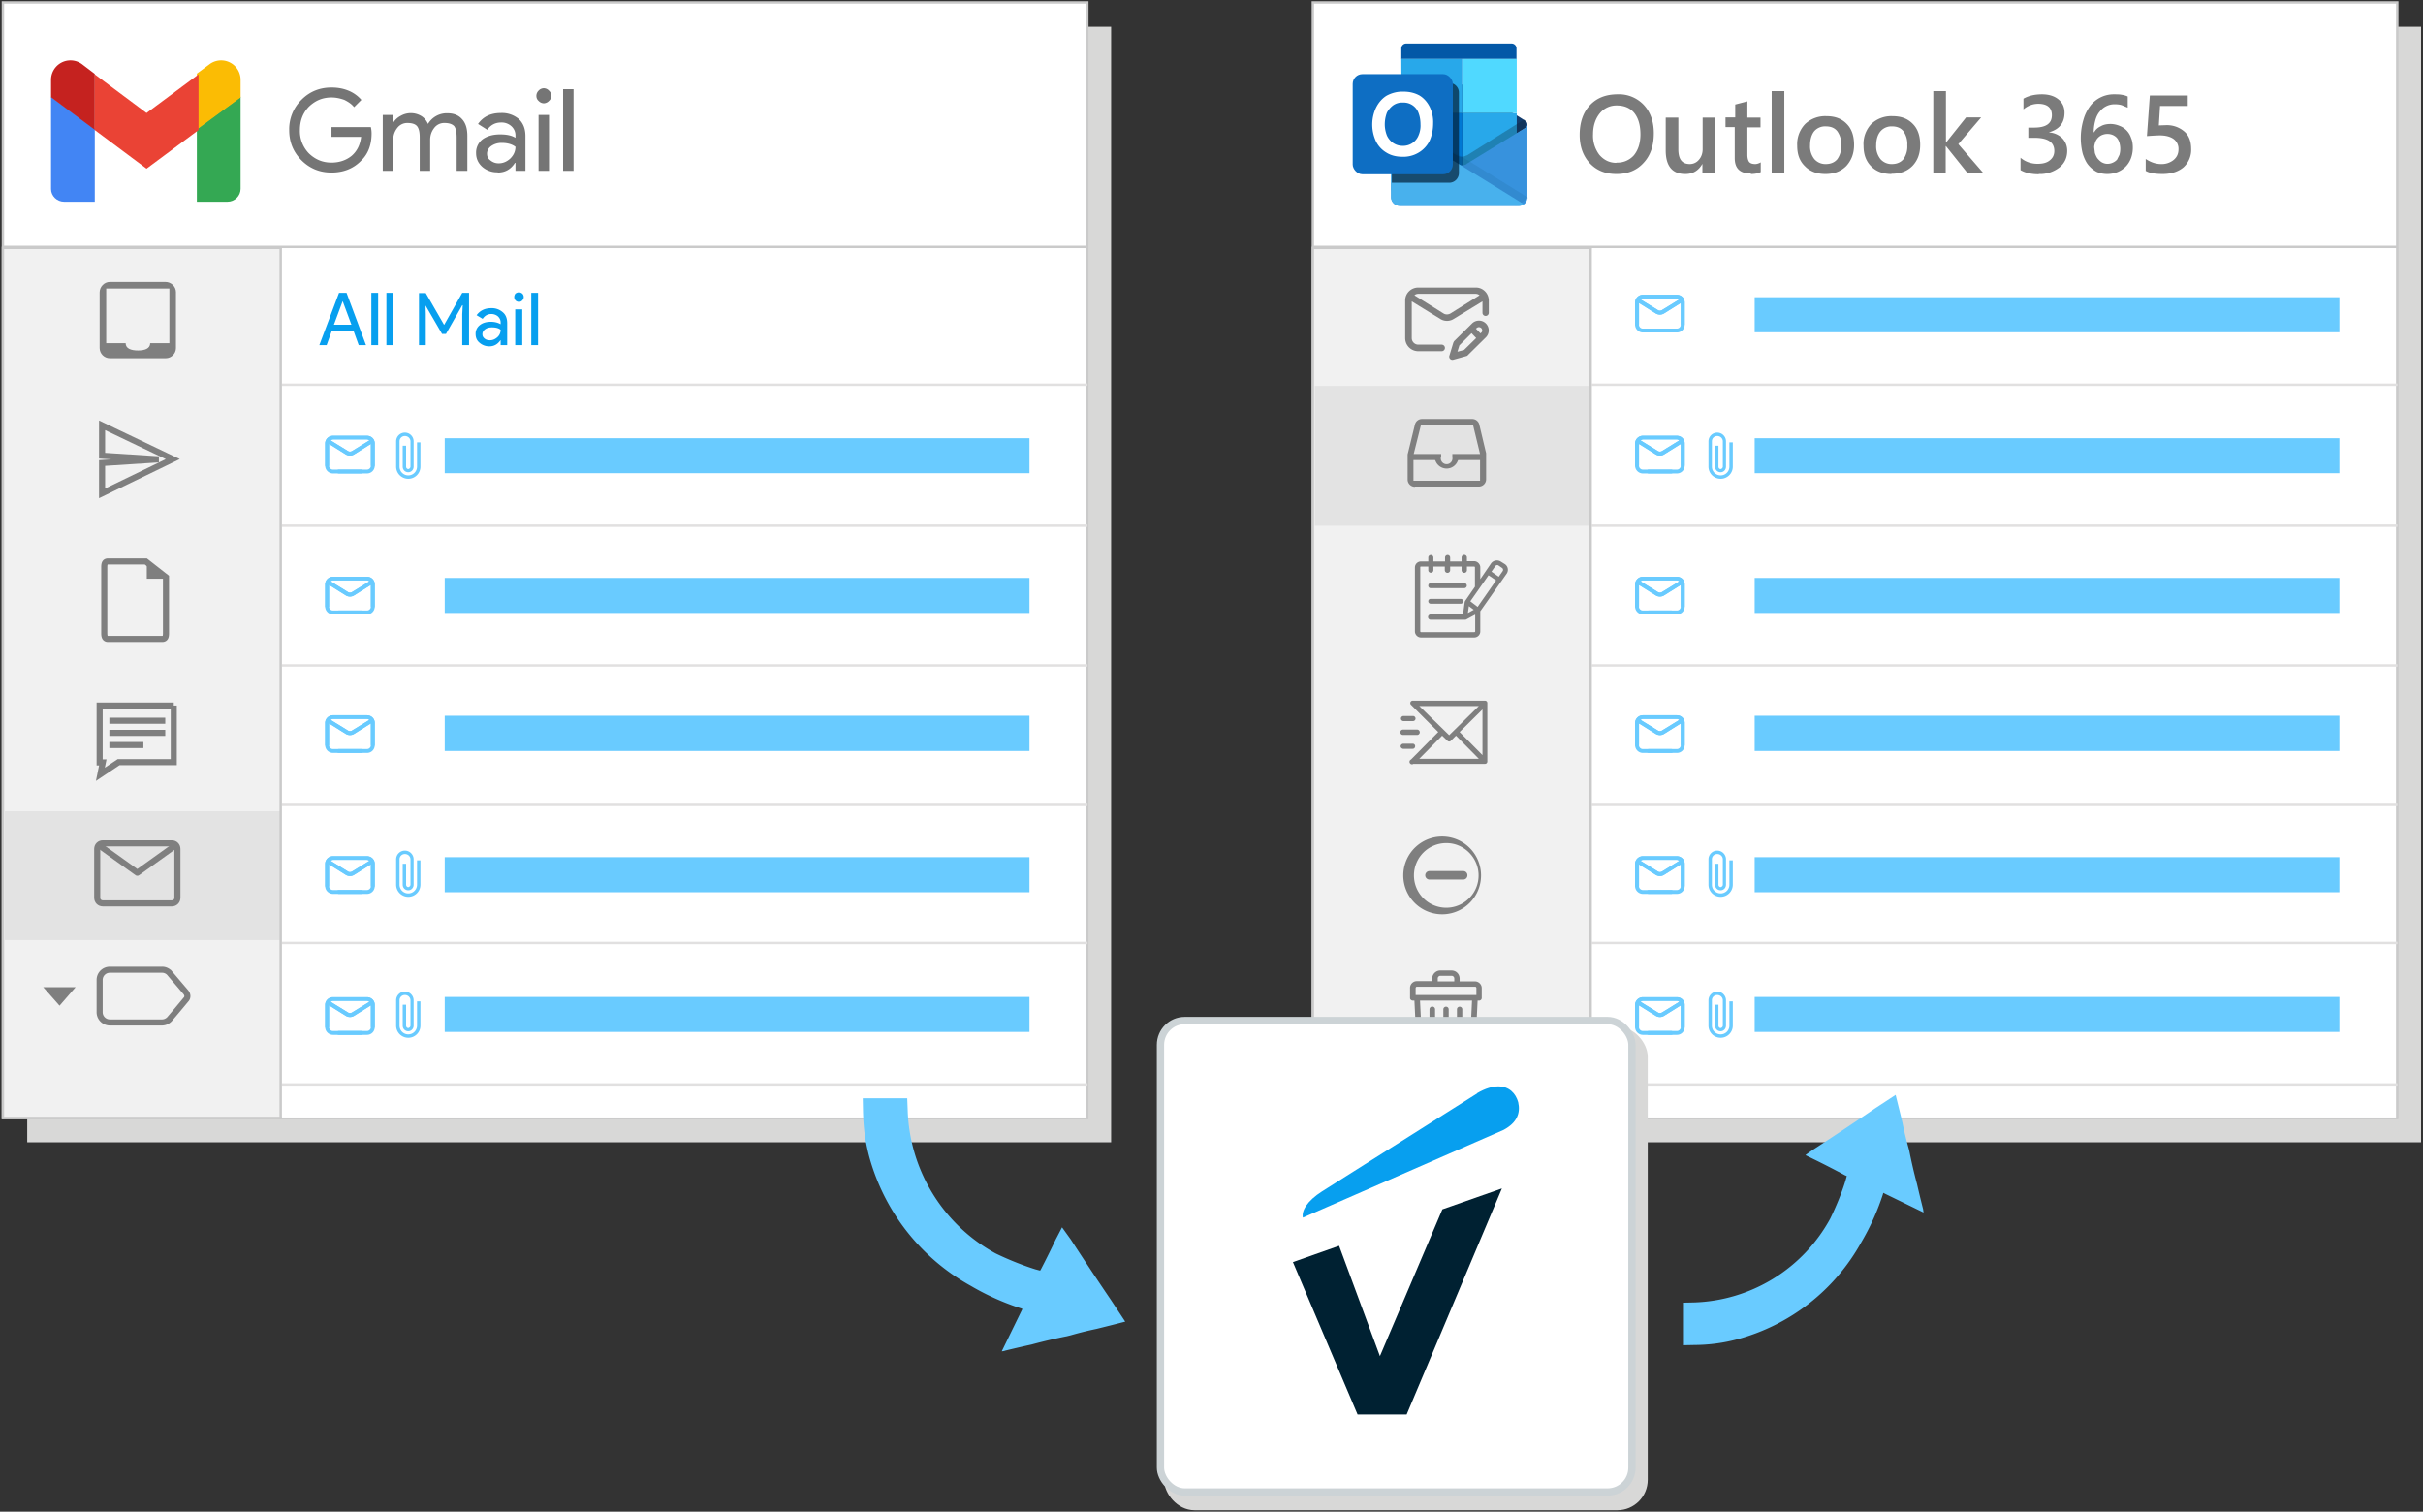 <svg xmlns='http://www.w3.org/2000/svg' id="migrate-gmail-to-outlook" viewBox="0 0 997 622">
			<rect x="0" y="0" width="997" height="622" fill="#333333" stroke="none"/>
			<g fill="none" fill-rule="evenodd">
				<path fill="#D8D8D7" fill-rule="nonzero" d="M550.2 11h446v459h-446z"/>
				<path fill="#FFF" fill-rule="nonzero" stroke="#CACACA" d="M540.2 1h446.2v459H540.2z"/>
				<path fill="#F1F1F1" fill-rule="nonzero" stroke="#CACACA" d="M540.2 102h446v358h-446z"/>
				<path fill="#FFF" fill-rule="nonzero" d="M654.9 101.8h331v358h-331z"/>
				<path fill="#E3E3E3" fill-rule="nonzero" d="M541 158.8h113.7v57.5H541z"/>
				<path stroke="#E1E0E0" d="M655 216.3h331.5M655 273.8h331.5M655 331.2h331.5M655 388h331.5M655 446.2h331.5M655 158.3h331.5"/>
				<path stroke="#CACACA" d="M540.2 101.6h446.3M654.5 101.5v359"/>
				<g fill="#69CBFF" fill-rule="nonzero">
					<path d="M722 180.3h240.6v14.4H722zM722 122.3h240.6v14.4H722zM722 237.8h240.6v14.4H722zM722 294.5h240.6V309H722zM722 352.7h240.6v14.4H722zM722 410.2h240.6v14.4H722zM711.6 412v10a3.6 3.6 0 01-7.2 0v-10.4c0-1.3 1-2.2 2.2-2.2 1.3 0 2.3 1 2.3 2.2V422c0 .5-.5 1-1 1a1 1 0 01-.8-1v-8.6h-1.4v8.6c0 1.3 1 2.3 2.3 2.3 1.2 0 2.2-1 2.2-2.3v-10.4a3.6 3.6 0 10-7.2 0V422a5 5 0 005 5 5 5 0 005-5v-10h-1.4zm0-58v10a3.6 3.6 0 01-7.2 0v-10.4c0-1.3 1-2.2 2.2-2.2 1.3 0 2.3 1 2.3 2.2V364c0 .5-.5 1-1 1a1 1 0 01-.8-1v-8.6h-1.4v8.6c0 1.3 1 2.3 2.3 2.3 1.2 0 2.2-1 2.2-2.3v-10.4a3.6 3.6 0 10-7.2 0V364a5 5 0 005 5 5 5 0 005-5v-10h-1.4zm0-172v10a3.6 3.6 0 01-7.2 0v-10.4c0-1.3 1-2.2 2.2-2.2 1.3 0 2.3 1 2.3 2.2V192c0 .5-.5 1-1 1a1 1 0 01-.8-1v-8.6h-1.4v8.6c0 1.3 1 2.3 2.3 2.3 1.2 0 2.2-1 2.2-2.3v-10.4a3.6 3.6 0 10-7.2 0V192a5 5 0 005 5 5 5 0 005-5v-10h-1.4zM676 121.3a3.2 3.2 0 00-3.2 3.1v9.2c0 1.8 1.5 3.2 3.2 3.2h11.7a.8.8 0 100-1.6H676a1.6 1.6 0 01-1.6-1.6v-9l7 4.4c1 .6 2.3.6 3.3 0l6.9-4.3v8.7a.8.8 0 001.6 0v-9c0-1.7-1.4-3.1-3.2-3.1h-14zm7.9 6.3c-.6.3-1.2.3-1.7 0l-7.1-4.4c.2-.2.6-.4 1-.4H690c.4 0 .7.2 1 .4l-7.1 4.4z"/>
					<path d="M690 121.3c1.8 0 3.2 1.4 3.2 3.1v9.2c0 1.8-1.4 3.2-3.2 3.2h-11.6a.8.8 0 110-1.6H690a1.6 1.6 0 001.6-1.6v-9l-7 4.4c-1 .6-2.2.6-3.3 0l-6.9-4.3v8.7a.8.8 0 01-1.6 0v-9c0-1.7 1.5-3.1 3.2-3.1h14zm-7.8 6.3c.5.3 1.1.3 1.6 0l7.2-4.4c-.3-.2-.7-.4-1-.4h-14c-.3 0-.7.2-1 .4l7.2 4.4zM676 179.3a3.2 3.2 0 00-3.2 3.1v9.2c0 1.8 1.5 3.2 3.2 3.2h11.7a.8.8 0 100-1.6H676a1.6 1.6 0 01-1.6-1.6v-9l7 4.4c1 .6 2.3.6 3.3 0l6.9-4.3v8.7a.8.8 0 001.6 0v-9c0-1.7-1.4-3.1-3.2-3.1h-14zm7.9 6.3c-.6.3-1.2.3-1.7 0l-7.1-4.4c.2-.2.6-.4 1-.4H690c.4 0 .7.2 1 .4l-7.1 4.4z"/>
					<path d="M690 179.3c1.8 0 3.2 1.4 3.2 3.1v9.2c0 1.8-1.4 3.2-3.2 3.2h-11.6a.8.8 0 110-1.6H690a1.6 1.6 0 001.6-1.6v-9l-7 4.4c-1 .6-2.2.6-3.3 0l-6.9-4.3v8.7a.8.8 0 01-1.6 0v-9c0-1.7 1.5-3.1 3.2-3.1h14zm-7.8 6.3c.5.3 1.1.3 1.6 0l7.2-4.4c-.3-.2-.7-.4-1-.4h-14c-.3 0-.7.2-1 .4l7.2 4.4zM676 237.3a3.2 3.2 0 00-3.2 3.1v9.2c0 1.8 1.5 3.2 3.2 3.2h11.7a.8.8 0 100-1.6H676a1.6 1.6 0 01-1.6-1.6v-9l7 4.4c1 .6 2.3.6 3.3 0l6.9-4.3v8.7a.8.8 0 001.6 0v-9c0-1.7-1.4-3.1-3.2-3.1h-14zm7.9 6.3c-.6.3-1.2.3-1.7 0l-7.1-4.4c.2-.2.6-.4 1-.4H690c.4 0 .7.2 1 .4l-7.1 4.4z"/>
					<path d="M690 237.3c1.8 0 3.2 1.4 3.2 3.1v9.2c0 1.8-1.4 3.2-3.2 3.2h-11.6a.8.8 0 110-1.6H690a1.6 1.6 0 001.6-1.6v-9l-7 4.4c-1 .6-2.2.6-3.3 0l-6.9-4.3v8.7a.8.8 0 01-1.6 0v-9c0-1.7 1.5-3.1 3.2-3.1h14zm-7.8 6.3c.5.3 1.1.3 1.6 0l7.2-4.4c-.3-.2-.7-.4-1-.4h-14c-.3 0-.7.2-1 .4l7.2 4.4z"/>
					<g>
						<path d="M676 294.3a3.2 3.2 0 00-3.2 3.1v9.2c0 1.8 1.5 3.2 3.2 3.2h11.7a.8.8 0 100-1.6H676a1.6 1.6 0 01-1.6-1.6v-9l7 4.4c1 .6 2.3.6 3.3 0l6.9-4.3v8.7a.8.8 0 001.6 0v-9c0-1.7-1.4-3.1-3.2-3.1h-14zm7.9 6.3c-.6.3-1.2.3-1.7 0l-7.1-4.4c.2-.2.6-.4 1-.4H690c.4 0 .7.2 1 .4l-7.1 4.4z"/>
						<path d="M690 294.3c1.8 0 3.2 1.4 3.2 3.1v9.2c0 1.8-1.4 3.2-3.2 3.2h-11.6a.8.8 0 110-1.6H690a1.6 1.6 0 001.6-1.6v-9l-7 4.4c-1 .6-2.2.6-3.3 0l-6.9-4.3v8.7a.8.8 0 01-1.6 0v-9c0-1.7 1.5-3.1 3.2-3.1h14zm-7.8 6.3c.5.3 1.1.3 1.6 0l7.2-4.4c-.3-.2-.7-.4-1-.4h-14c-.3 0-.7.2-1 .4l7.2 4.4z"/>
					</g>
					<g>
						<path d="M676 352.3a3.2 3.2 0 00-3.2 3.1v9.2c0 1.8 1.5 3.2 3.2 3.2h11.7a.8.8 0 100-1.6H676a1.6 1.6 0 01-1.6-1.6v-9l7 4.4c1 .6 2.3.6 3.3 0l6.9-4.3v8.7a.8.8 0 001.6 0v-9c0-1.7-1.4-3.1-3.2-3.1h-14zm7.9 6.3c-.6.3-1.2.3-1.7 0l-7.1-4.4c.2-.2.6-.4 1-.4H690c.4 0 .7.2 1 .4l-7.1 4.4z"/>
						<path d="M690 352.3c1.8 0 3.2 1.4 3.2 3.1v9.2c0 1.8-1.4 3.2-3.2 3.2h-11.6a.8.8 0 110-1.6H690a1.6 1.6 0 001.6-1.6v-9l-7 4.4c-1 .6-2.2.6-3.3 0l-6.9-4.3v8.7a.8.8 0 01-1.6 0v-9c0-1.7 1.5-3.1 3.2-3.1h14zm-7.8 6.3c.5.3 1.1.3 1.6 0l7.2-4.4c-.3-.2-.7-.4-1-.4h-14c-.3 0-.7.2-1 .4l7.2 4.4z"/>
					</g>
					<g>
						<path d="M676 410.3a3.2 3.2 0 00-3.2 3.1v9.2c0 1.8 1.5 3.2 3.2 3.2h11.7a.8.8 0 100-1.6H676a1.6 1.6 0 01-1.6-1.6v-9l7 4.4c1 .6 2.3.6 3.3 0l6.9-4.3v8.7a.8.8 0 001.6 0v-9c0-1.7-1.4-3.1-3.2-3.1h-14zm7.9 6.3c-.6.3-1.2.3-1.7 0l-7.1-4.4c.2-.2.6-.4 1-.4H690c.4 0 .7.2 1 .4l-7.1 4.4z"/>
						<path d="M690 410.3c1.8 0 3.2 1.4 3.2 3.1v9.2c0 1.8-1.4 3.2-3.2 3.2h-11.6a.8.8 0 110-1.6H690a1.6 1.6 0 001.6-1.6v-9l-7 4.4c-1 .6-2.2.6-3.3 0l-6.9-4.3v8.7a.8.8 0 01-1.6 0v-9c0-1.7 1.5-3.1 3.2-3.1h14zm-7.8 6.3c.5.3 1.1.3 1.6 0l7.2-4.4c-.3-.2-.7-.4-1-.4h-14c-.3 0-.7.2-1 .4l7.2 4.4z"/>
					</g>
				</g>
				<path fill="#7F7F7F" fill-rule="nonzero" d="M607.2 118.3h-23.6c-3 0-5.4 2.4-5.4 5.3v15.5c0 3 2.4 5.4 5.4 5.4h9.6a1.3 1.3 0 100-2.7h-9.6a2.7 2.7 0 01-2.7-2.7V124l11.7 7.2c1.7 1.1 3.9 1.1 5.6 0L610 124v4.7a1.3 1.3 0 102.6 0v-5c0-3-2.4-5.4-5.3-5.4zM596.8 129c-.9.5-2 .5-2.8 0l-12-7.5c.4-.4 1-.6 1.6-.6h23.6c.6 0 1.1.2 1.6.6l-12 7.5zm8.9 4.1l-7.4 7.3-.3.6-1.6 5.3a1.3 1.3 0 001.6 1.7l5.4-1.5c.3-.1.5-.2.6-.4l7.4-7.3a4 4 0 00-5.7-5.7zm-3.3 10.9l-2.7.7.8-2.6 5-5 1.9 2-5 4.9zm7-7.1l-.2.3-1.9-2 .3-.2a1.3 1.3 0 011.9 1.9zm9.8 95.2l-1.6-1a3 3 0 00-4 .6l-4.5 6.6v-4.9c0-1.3-1.2-2.5-2.5-2.5h-3v-1.5a1 1 0 10-2.2 0v1.6h-4.7v-1.6a1 1 0 10-2.1 0v1.6h-4.8v-1.6a1 1 0 10-2.1 0v1.6h-3a2.5 2.5 0 00-2.5 2.5v26.3c0 1.3 1.1 2.5 2.5 2.5h21.8a2.5 2.5 0 002.6-2.6v-8.2l10.8-15.4a2.8 2.8 0 00-.7-4zm-12.7 28h-21.8a.4.4 0 01-.3-.4v-26.3c0-.2.1-.3.3-.3h3v1.5a1 1 0 102.1 0v-1.5h4.7v1.5a1 1 0 102.2 0v-1.5h4.7v1.5a1 1 0 102.2 0v-1.5h3a.4.4 0 01.3.3v8l-4 5.8-.2.4-.7 5.2h-13.3a1 1 0 000 2.2H603l.3-.1 3.7-2v6.9c0 .2-.2.3-.4.3zm-2.1-10.7l2 1.5-2.4 1.3.4-2.8zm3.6.3l-3-2.3 7.5-10.7 3.1 2.1-7.6 10.9zm10.3-14.7l-1.6 2.3-3-2.1 1.6-2.3a1 1 0 011.2-.3l1.6 1.1c.4.3.5.9.2 1.3zm-30.6 12.4c0-.6.4-1 1-1h12.4a1 1 0 110 2h-12.4a1 1 0 01-1-1zm0-6.4c0-.6.4-1.1 1-1.1h13.8a1 1 0 010 2.1h-13.8a1 1 0 01-1-1zm-6.3 73.4a1 1 0 01-.8-1.9l11.2-11.3-11.1-11.1a1 1 0 01.7-1.8H611c.6 0 1 .4 1 1v24c0 .6-.4 1-1 1h-29.6zm2.6-2.2h24.5l-9.4-9.5-2 2a1 1 0 01-1.6 0l-2.1-2-9.4 9.5zm16.6-11l9.4 9.5v-18.8l-9.4 9.3zm-4.3 1.3l12.2-12H584l12.3 12zm-15-5.8a1 1 0 00.2-2.1h-4a1 1 0 000 2.1h3.8zm1.7 5.7a1 1 0 00.2-2.2h-5.8a1 1 0 00-.2 2.2h5.8zm-1.7 5.7c.6 0 1-.5 1-1.1 0-.6-.5-1-1-1h-3.8c-.6 0-1.1.4-1.2 1 0 .6.5 1 1 1.1h3.9zm13.9 68a16 16 0 110-31.8 16 16 0 010 31.8zm0-29.2a13.3 13.3 0 1013.2 13.3c0-7.3-6-13.3-13.2-13.3zm8.6 13.3a1.7 1.7 0 00-1.7-1.8h-13.9a1.7 1.7 0 000 3.5h13.9c1 0 1.7-.8 1.7-1.7zm3 43.6h-6.2v-1.1c0-2-1.5-3.4-3.4-3.4h-4.5a3.4 3.4 0 00-3.4 3.4v1h-6.2a2.8 2.8 0 00-2.9 3v4c0 .5.5 1 1.2 1h.6l1 20.6c0 1.8 1.6 3.3 3.4 3.3h17.2c1.8 0 3.3-1.5 3.4-3.3l1-20.6h.6a1.1 1.1 0 001.1-1v-4.1c0-1.6-1.3-2.8-2.8-2.8zm-15.2-1.1a1.1 1.1 0 011-1.2h4.7c.6 0 1.1.5 1.1 1.1v1.2h-6.8v-1.1zm13.1 29.5c0 .6-.5 1-1.1 1h-17.3c-.6 0-1-.4-1-1l-1-20.5h21.4l-1 20.5zm2.8-22.8h-25v-2.8c0-.3.2-.6.5-.6H607c.3 0 .5.3.5.6v2.8zM593.9 430v-14.7a1.1 1.1 0 012.2 0v14.7a1.1 1.1 0 01-2.2 0zm5.6 0v-14.7a1.1 1.1 0 112.2 0v14.7a1.1 1.1 0 01-2.2 0zm-11.3 0v-14.7a1.1 1.1 0 012.3 0v14.7a1.1 1.1 0 01-2.3 0zm-6-229.7a3 3 0 01-3-3v-10.3l3-12.3a3 3 0 013-2.3h20.5a3 3 0 013 2.3l2.8 11.8v10.7a3 3 0 01-3 3h-26.3zm-.5-2.5H609v-8.5h-9l-.2.4a4.9 4.9 0 01-9.1 0l-.2-.4h-8.9v8.5zm11.2-9.7a2.4 2.4 0 104.7 0v-1.3H609l-2.9-12h-21.4l-3 12H593v1.3z"/>
				<g fill-rule="nonzero">
					<path fill="#123B6D" d="M628.5 51.2c0-.6-.3-1.1-.7-1.4L604.4 35h-.3c-1-.5-2.1-.5-3.1 0l-.4.2L575.3 50c-.5.3-.8.8-.8 1.4 0 .6.3 1.1.8 1.4l25.4 14.8.3.2c1 .5 2.1.5 3.1 0l.4-.2 23.3-15c.5-.2.8-.7.7-1.3z"/>
					<path fill="#28A8EA" d="M601.7 46.5h22.4v23.3h-22.4z"/>
					<path fill="#0078D4" d="M576.6 46.5h25.1v23.3h-25z"/>
					<path fill="#50D9FF" d="M601.7 24.1h22.4v22.4h-22.4z"/>
					<path fill="#28A8EA" d="M576.6 24.1h25.1v22.4h-25z"/>
					<path fill="#0358A7" d="M578.6 17.9H622a2 2 0 012 2v4.3h-47.4v-4.3c0-1.1.9-2 2-2z"/>
					<g>
						<path fill="#0A2733" d="M603.5 63.9l-.4.2a3.7 3.7 0 01-3.6-.2L573.2 49c-.5-.3-.8-.8-.8-1.4v30c0 1 .4 1.9 1.1 2.5.7.7 1.6 1 2.5 1h49c.9 0 1.8-.3 2.5-1s1-1.6 1-2.6l-1-26.5c.1.6.1-2-.4-1.8L603.5 64z" opacity=".3"/>
						<path fill="#3792DD" d="M603.5 67.5l-.4.2a3.7 3.7 0 01-3.6-.2l-26.3-15c-.5-.2-.8-.7-.8-1.3v30c0 1 .4 1.8 1.1 2.5.7.7 1.6 1 2.5 1h49c.9 0 1.8-.3 2.5-1s1-1.7 1-2.6V51c0 .6-.2 1.2-.7 1.5l-24.3 14.9z"/>
					</g>
					<g>
						<path fill="#08445C" d="M578.4 82.3l45.6 2.3c.8 0 4.2-2.8 4.9-3.2l-27.5-17-.4-.2L575 49l-.8-.5v29.9c0 1 .4 1.9 1 2.5.7.7 2.2 1.4 3.2 1.4z" opacity=".1"/>
						<path fill="#48B1ED" d="M576 84.7h49c.7 0 1.5-.2 2-.7l-27.4-16.9-.3-.2-26-15.2-.9-.5V81c0 1 .4 2 1 2.6.7.7 1.6 1.1 2.6 1.1z"/>
					</g>
					<g transform="translate(556.6 30.5)">
						<path fill="#042038" d="M16 3.6h23.7a4 4 0 014 4v33.1a4 4 0 01-4 4H16.1V3.6z" opacity=".7"/>
						<rect width="41.2" height="41.2" fill="#0E6EC3" rx="4"/>
						<path fill="#FFF" d="M9.6 13.8c1-2 2.4-3.7 4.3-4.9 2.2-1.2 4.6-1.8 7.1-1.7 2.3 0 4.5.5 6.5 1.6 1.8 1.1 3.2 2.7 4.2 4.7 1 2.1 1.5 4.4 1.4 6.8 0 2.5-.5 5-1.5 7.2-1 2-2.6 3.7-4.5 4.8-2 1.2-4.4 1.8-6.7 1.7-2.3 0-4.6-.5-6.5-1.7a11 11 0 01-4.3-4.6 16.3 16.3 0 010-13.9zm4.5 11.5a7.5 7.5 0 002.5 3c1.2.8 2.5 1.2 3.9 1.2a6.8 6.8 0 006.6-4.3c.6-1.4.9-3 .8-4.5 0-1.5-.2-3-.7-4.4a6.5 6.5 0 00-6.5-4.6c-1.4-.1-2.8.3-4 1.1-1.1.8-2 1.9-2.6 3-.6 1.6-.9 3.2-.9 4.9 0 1.5.3 3.1.9 4.6z"/>
					</g>
					<path fill="#7B7B7B" d="M665.1 71.6c4.7 0 8.4-1.5 11.2-4.6 2.8-3 4.2-7 4.2-12.2 0-4.8-1.4-8.7-4.1-11.6a14 14 0 00-10.8-4.4c-4.8 0-8.6 1.5-11.4 4.5-2.8 3-4.2 7.1-4.2 12.2 0 4.8 1.4 8.6 4.1 11.6 2.8 3 6.4 4.5 11 4.5zm0-4.6c-2.8 0-5.1-1.1-7-3.3a13 13 0 01-2.6-8.5c0-3.5 1-6.4 2.8-8.6a8.8 8.8 0 017-3.2c3 0 5.4 1 7.1 3 1.7 2.1 2.6 5 2.6 8.9 0 3.7-1 6.5-2.7 8.6a9 9 0 01-7.2 3zm28.4 4.6c3.1 0 5.4-1.4 7-4.2V71h5.1V48.4h-5v13c0 1.8-.6 3.3-1.6 4.4a4.8 4.8 0 01-3.7 1.7c-3.2 0-4.7-2-4.7-6.1v-13h-5.2v13.5c0 6.4 2.7 9.7 8 9.7zm27 0c1.6 0 3-.3 4-.8v-4c-.7.4-1.5.7-2.3.7-1.2 0-2-.3-2.5-.9-.4-.6-.7-1.5-.7-2.9V52.4h5.4v-4H719v-6.7L714 43v5.3H710v4h3.8v12.8c0 4.2 2.2 6.3 6.6 6.3zm13.7-.6V37.5H729V71h5.2zm16.9.6c3.6 0 6.4-1.1 8.6-3.3 2-2.2 3.2-5 3.2-8.7 0-3.7-1-6.6-3-8.6-2-2.1-4.7-3.2-8.3-3.2a12 12 0 00-8.8 3.2 12 12 0 00-3.3 9c0 3.5 1 6.3 3.2 8.4 2 2.1 4.9 3.2 8.4 3.2zm.2-4.1a6 6 0 01-4.7-2 8.3 8.3 0 01-1.8-5.7c0-2.4.6-4.4 1.7-5.8a5.9 5.9 0 014.8-2c2 0 3.6.6 4.7 2a9 9 0 011.6 5.7 9 9 0 01-1.6 5.8c-1.1 1.3-2.7 2-4.7 2zm27 4c3.6 0 6.4-1 8.6-3.2 2.1-2.2 3.2-5 3.2-8.7 0-3.7-1-6.6-3-8.6-2-2.1-4.7-3.2-8.3-3.2A12 12 0 00770 51a12 12 0 00-3.2 9c0 3.5 1 6.3 3.1 8.4 2 2.1 4.9 3.2 8.4 3.2zm.2-4a6 6 0 01-4.7-2 8.3 8.3 0 01-1.8-5.7c0-2.4.6-4.4 1.8-5.8a5.9 5.9 0 014.7-2c2 0 3.6.6 4.7 2a9 9 0 011.6 5.7 9 9 0 01-1.6 5.8c-1.1 1.3-2.7 2-4.7 2zm22.1 3.5V60.1h.1l8.8 11h6.5l-10.2-11.8 9.4-11H809l-8.3 10.4V37.5h-5.2V71h5.1zm38.3.6a13 13 0 008.5-2.7c2.1-1.7 3.2-4 3.2-6.9 0-2-.7-3.7-2-5.1a8.4 8.4 0 00-5.4-2.4v-.1c4.2-1.2 6.3-3.9 6.3-8 0-2.3-.8-4.1-2.5-5.5-1.7-1.4-4-2.1-6.8-2.1-3 0-5.5.6-7.6 1.8V45a9.4 9.4 0 016-2.3c3.8 0 5.7 1.6 5.7 4.7 0 3.4-2.4 5.1-7.3 5.1h-2.4v4.2h2.5c5.5 0 8.2 1.8 8.2 5.4 0 1.6-.6 2.9-1.9 3.9-1.2 1-2.9 1.4-5 1.4-2.6 0-5-.8-7-2.5V70c1.9 1.1 4.4 1.7 7.5 1.7zm28.2 0c1.5 0 3-.3 4.2-.8a9.7 9.7 0 005.5-5.6c.5-1.3.8-2.8.8-4.4 0-1.5-.2-2.9-.7-4a7.9 7.9 0 00-4.7-5 10 10 0 00-3.7-.8c-1.6 0-3 .3-4 .9-1.3.6-2.2 1.4-2.8 2.5h-.2c0-1.9.3-3.5.7-5 .4-1.4 1-2.6 1.8-3.5a7.6 7.6 0 016.1-3c1.1 0 2.1.1 3 .4l2.4 1v-4.6a9 9 0 00-2.4-.7c-1-.2-2-.2-3.2-.2a12.2 12.2 0 00-9.7 4.6 17.2 17.2 0 00-2.9 5.8 26.5 26.5 0 00-.3 14.1c.6 1.8 1.3 3.4 2.3 4.6 1 1.2 2.1 2.1 3.4 2.8 1.4.6 2.8.9 4.4.9zm0-4.2c-.9 0-1.7-.3-2.4-.7-.6-.4-1.2-1-1.7-1.6-.4-.6-.7-1.3-1-2.1l-.3-2.4c0-.6.2-1.3.4-2a5.2 5.2 0 012.7-3c.7-.3 1.5-.5 2.3-.5 1 0 1.7.2 2.4.5.6.3 1.2.7 1.6 1.2.4.5.8 1.2 1 2a9.1 9.1 0 010 4.9l-1 2c-.5.5-1 .9-1.7 1.2-.6.3-1.4.5-2.2.5zm22.7 4.2c3.7 0 6.6-1 8.7-2.8a9.7 9.7 0 003.1-7.6c0-3-.9-5.4-2.7-7a11 11 0 00-7.8-2.7l-2.8.1.5-8h11.4v-4.3h-15.6L883.4 56a97 97 0 015.2-.3c2.5 0 4.4.5 5.8 1.5a5 5 0 012 4.2c0 1.9-.7 3.3-2 4.4a7.8 7.8 0 01-5.2 1.7c-2.1 0-4.2-.7-6.3-2.1v4.9c1.5.9 3.8 1.3 7 1.3z"/>
				</g>
				<path fill="#D8D8D7" fill-rule="nonzero" d="M11.2 11h446v459h-446z"/>
				<path fill="#FFF" fill-rule="nonzero" stroke="#CACACA" d="M1.2 1h446.2v459H1.2z"/>
				<path fill="#F1F1F1" fill-rule="nonzero" stroke="#CACACA" d="M1.2 102h446v358H1.2z"/>
				<path fill="#FFF" fill-rule="nonzero" d="M115.9 101.8h331v358h-331z"/>
				<path fill="#E3E3E3" fill-rule="nonzero" d="M2 333.8h113.7v53H2z"/>
				<g>
					<path stroke="#E1E0E0" d="M116 216.3h331.5M116 273.8h331.5M116 331.2h331.5M116 388h331.5M116 446.2h331.5M116 158.3h331.5"/>
					<path stroke="#CACACA" d="M1.2 101.6h446.3M115.5 101.5v359"/>
				</g>
				<g fill="#69CBFF" fill-rule="nonzero">
					<path d="M183 180.3h240.6v14.4H183zM183 237.8h240.6v14.4H183zM183 294.5h240.6V309H183zM183 352.7h240.6v14.4H183zM183 410.2h240.6v14.4H183zM171.6 412v10a3.6 3.6 0 01-7.2 0v-10.4c0-1.3 1-2.2 2.2-2.2 1.3 0 2.3 1 2.3 2.2V422c0 .5-.5 1-1 1a1 1 0 01-.8-1v-8.6h-1.4v8.6c0 1.3 1 2.3 2.3 2.3 1.2 0 2.2-1 2.2-2.3v-10.4a3.6 3.6 0 10-7.2 0V422a5 5 0 005 5 5 5 0 005-5v-10h-1.4zm0-58v10a3.6 3.6 0 01-7.2 0v-10.4c0-1.3 1-2.2 2.2-2.2 1.3 0 2.3 1 2.3 2.2V364c0 .5-.5 1-1 1a1 1 0 01-.8-1v-8.6h-1.4v8.6c0 1.3 1 2.3 2.3 2.3 1.2 0 2.2-1 2.2-2.3v-10.4a3.6 3.6 0 10-7.2 0V364a5 5 0 005 5 5 5 0 005-5v-10h-1.4zm0-172v10a3.6 3.6 0 01-7.2 0v-10.4c0-1.3 1-2.2 2.2-2.2 1.3 0 2.3 1 2.3 2.2V192c0 .5-.5 1-1 1a1 1 0 01-.8-1v-8.6h-1.4v8.6c0 1.3 1 2.3 2.3 2.3 1.2 0 2.2-1 2.2-2.3v-10.4a3.6 3.6 0 10-7.2 0V192a5 5 0 005 5 5 5 0 005-5v-10h-1.4zM137 179.3a3.2 3.2 0 00-3.2 3.1v9.2c0 1.8 1.5 3.2 3.2 3.2h11.7a.8.8 0 100-1.6H137a1.6 1.6 0 01-1.6-1.6v-9l7 4.4c1 .6 2.3.6 3.3 0l6.9-4.3v8.7a.8.8 0 001.6 0v-9c0-1.7-1.4-3.1-3.2-3.1h-14zm7.9 6.3c-.6.3-1.2.3-1.7 0l-7.1-4.4c.2-.2.6-.4 1-.4H151c.4 0 .7.2 1 .4l-7.1 4.4z"/>
					<path d="M151 179.3c1.8 0 3.2 1.4 3.2 3.1v9.2c0 1.8-1.4 3.2-3.2 3.2h-11.6a.8.8 0 110-1.6H151a1.6 1.6 0 001.6-1.6v-9l-7 4.4c-1 .6-2.2.6-3.3 0l-6.9-4.3v8.7a.8.8 0 01-1.6 0v-9c0-1.7 1.5-3.1 3.2-3.1h14zm-7.8 6.3c.5.3 1.1.3 1.6 0l7.2-4.4c-.3-.2-.7-.4-1-.4h-14c-.3 0-.7.2-1 .4l7.2 4.4zM137 237.3a3.2 3.2 0 00-3.2 3.1v9.2c0 1.8 1.5 3.2 3.2 3.2h11.7a.8.8 0 100-1.6H137a1.6 1.6 0 01-1.6-1.6v-9l7 4.4c1 .6 2.3.6 3.3 0l6.9-4.3v8.7a.8.8 0 001.6 0v-9c0-1.7-1.4-3.1-3.2-3.1h-14zm7.9 6.3c-.6.3-1.2.3-1.7 0l-7.1-4.4c.2-.2.6-.4 1-.4H151c.4 0 .7.2 1 .4l-7.1 4.4z"/>
					<path d="M151 237.3c1.8 0 3.2 1.4 3.2 3.1v9.2c0 1.8-1.4 3.2-3.2 3.2h-11.6a.8.8 0 110-1.6H151a1.6 1.6 0 001.6-1.6v-9l-7 4.4c-1 .6-2.2.6-3.3 0l-6.9-4.3v8.7a.8.8 0 01-1.6 0v-9c0-1.7 1.5-3.1 3.2-3.1h14zm-7.8 6.3c.5.3 1.1.3 1.6 0l7.2-4.4c-.3-.2-.7-.4-1-.4h-14c-.3 0-.7.2-1 .4l7.2 4.4zM137 294.3a3.2 3.2 0 00-3.2 3.1v9.2c0 1.8 1.5 3.2 3.2 3.2h11.7a.8.8 0 100-1.6H137a1.6 1.6 0 01-1.6-1.6v-9l7 4.4c1 .6 2.3.6 3.3 0l6.9-4.3v8.7a.8.8 0 001.6 0v-9c0-1.7-1.4-3.1-3.2-3.1h-14zm7.9 6.3c-.6.3-1.2.3-1.7 0l-7.1-4.4c.2-.2.6-.4 1-.4H151c.4 0 .7.2 1 .4l-7.1 4.4z"/>
					<path d="M151 294.3c1.8 0 3.2 1.4 3.2 3.1v9.2c0 1.8-1.4 3.2-3.2 3.2h-11.6a.8.8 0 110-1.6H151a1.6 1.6 0 001.6-1.6v-9l-7 4.4c-1 .6-2.2.6-3.3 0l-6.9-4.3v8.7a.8.8 0 01-1.6 0v-9c0-1.7 1.5-3.1 3.2-3.1h14zm-7.8 6.3c.5.3 1.1.3 1.6 0l7.2-4.4c-.3-.2-.7-.4-1-.4h-14c-.3 0-.7.2-1 .4l7.2 4.4z"/>
					<g>
						<path d="M137 352.3a3.2 3.2 0 00-3.2 3.1v9.2c0 1.8 1.5 3.2 3.2 3.2h11.7a.8.8 0 100-1.6H137a1.6 1.6 0 01-1.6-1.6v-9l7 4.4c1 .6 2.3.6 3.3 0l6.9-4.3v8.7a.8.8 0 001.6 0v-9c0-1.7-1.4-3.1-3.2-3.1h-14zm7.9 6.3c-.6.3-1.2.3-1.7 0l-7.1-4.4c.2-.2.6-.4 1-.4H151c.4 0 .7.2 1 .4l-7.1 4.4z"/>
						<path d="M151 352.3c1.8 0 3.2 1.4 3.2 3.1v9.2c0 1.8-1.4 3.2-3.2 3.2h-11.6a.8.8 0 110-1.6H151a1.6 1.6 0 001.6-1.6v-9l-7 4.4c-1 .6-2.2.6-3.3 0l-6.9-4.3v8.7a.8.8 0 01-1.6 0v-9c0-1.7 1.5-3.1 3.2-3.1h14zm-7.8 6.3c.5.3 1.1.3 1.6 0l7.2-4.4c-.3-.2-.7-.4-1-.4h-14c-.3 0-.7.2-1 .4l7.2 4.4z"/>
					</g>
					<g>
						<path d="M137 410.3a3.2 3.2 0 00-3.2 3.1v9.2c0 1.8 1.5 3.2 3.2 3.2h11.7a.8.8 0 100-1.6H137a1.6 1.6 0 01-1.6-1.6v-9l7 4.4c1 .6 2.3.6 3.3 0l6.9-4.3v8.7a.8.8 0 001.6 0v-9c0-1.7-1.4-3.1-3.2-3.1h-14zm7.9 6.3c-.6.3-1.2.3-1.7 0l-7.1-4.4c.2-.2.6-.4 1-.4H151c.4 0 .7.2 1 .4l-7.1 4.4z"/>
						<path d="M151 410.3c1.8 0 3.2 1.4 3.2 3.1v9.2c0 1.8-1.4 3.2-3.2 3.2h-11.6a.8.8 0 110-1.6H151a1.6 1.6 0 001.6-1.6v-9l-7 4.4c-1 .6-2.2.6-3.3 0l-6.9-4.3v8.7a.8.8 0 01-1.6 0v-9c0-1.7 1.5-3.1 3.2-3.1h14zm-7.8 6.3c.5.3 1.1.3 1.6 0l7.2-4.4c-.3-.2-.7-.4-1-.4h-14c-.3 0-.7.2-1 .4l7.2 4.4z"/>
					</g>
				</g>
				<path fill="#079FEF" fill-rule="nonzero" d="M134.4 142l2.1-5.8h9l2.1 5.8h3l-8-21.5h-3.1l-8.1 21.5h3zm10.2-8.4h-7.2l3.6-9.7 3.6 9.7zm11 8.4v-21.5h-2.8V142h2.8zm6.2 0v-21.5H159V142h2.8zm13.4 0v-12.8l-.1-3.5 6.8 11.7h1.6l6.7-11.8h.2l-.2 3.7V142h2.8v-21.5h-2.8l-7.4 13.1h-.1l-7.5-13h-2.8V142h2.8zm26.2.5c1.9 0 3.4-.9 4.5-2.5h.1v2h2.7v-9c0-2-.6-3.5-1.8-4.5a6.8 6.8 0 00-4.8-1.7c-2.6 0-4.6 1-6 2.9l2.5 1.5c.9-1.3 2-2 3.6-2 1 0 2 .4 2.7 1 .8.8 1.1 1.6 1.1 2.5v.7c-1-.6-2.4-1-4-1-2 0-3.5.5-4.6 1.4a4.4 4.4 0 00-1.7 3.6c0 1.5.5 2.7 1.6 3.6a6 6 0 004 1.5zm.2-2.5c-.9 0-1.6-.2-2.2-.7-.6-.5-.9-1-.9-1.8s.4-1.5 1.1-2c.8-.6 1.7-.8 2.8-.8 1.6 0 2.8.3 3.6 1a4 4 0 01-1.3 3c-1 .9-2 1.3-3.1 1.3zm12-15.8c.5 0 1-.2 1.3-.6.4-.4.6-.8.6-1.4 0-.5-.2-1-.6-1.4-.4-.3-.8-.5-1.4-.5-.5 0-1 .2-1.4.5-.3.4-.5.9-.5 1.4 0 .6.2 1 .5 1.4.4.4.9.6 1.4.6zm1.3 17.8v-14.7H212V142h2.8zm6.5 0v-21.5h-2.8V142h2.8z"/>
				<g>
					<path fill="#7F7F7F" fill-rule="nonzero" d="M24.5 413.8l6.6-7.6H17.8z"/>
					<path stroke="#7F7F7F" stroke-width="2.5" d="M72.5 403.6l-2.8-3.3a4.1 4.1 0 00-3-1.3H45.2a4.2 4.2 0 00-4.2 4.2v13.3c0 2.3 1.9 4.2 4.2 4.2h21.5c1.1 0 2.2-.5 3-1.3l2.8-3.3 4-4.8c.8-.8.8-2 0-3l-4-4.7zM42 175v12.5l23.3 1.5-23.3 1.5V203l29.1-14.1zM60 231H44.5c-1.4 0-1.6 1-1.6 2.4v27.1c0 1.3.2 2.4 1.6 2.4h22.2c1.4 0 1.6-1 1.6-2.4v-23L60 231z"/>
					<path fill="#7F7F7F" fill-rule="nonzero" d="M60.4 231.8v6.3h8.1z"/>
					<path stroke="#7F7F7F" stroke-width="2.5" d="M71.5 290.3H41v23.4h1.3l-1 4.9 7.5-5h22.7v-23.3z"/>
					<path fill="#7F7F7F" fill-rule="nonzero" d="M45 295.3v2.5h23v-2.5zM45 300.3v2.5h23v-2.5zM45 305.3v2.5h14v-2.5z"/>
					<g stroke="#7F7F7F" stroke-width="2.5">
						<path d="M42.3 371.7c-1.3 0-2.3-1-2.3-2.3v-20.1c0-1.3 1-2.3 2.3-2.3h28.4c1.3 0 2.3 1 2.3 2.3v20.1c0 1.3-1 2.3-2.3 2.3H42.3z"/>
						<path stroke-linecap="round" stroke-linejoin="round" d="M41 348l15.5 11.1L72 348"/>
					</g>
					<path fill="#7F7F7F" fill-rule="nonzero" d="M69.8 141.2h-8c0 2.2-2.2 3-5 3-2.9 0-5.1-.8-5.1-3h-8v-22.5h26v22.5zM45.2 116c-2.3 0-4.2 2-4.2 4.3v22.9c0 2.3 1.9 4.2 4.2 4.2h23c2.3 0 4.2-1.9 4.2-4.2v-23c0-2.3-2-4.2-4.3-4.2H45.2z"/>
				</g>
				<g fill-rule="nonzero">
					<path fill="#4285F4" d="M26.4 83H39V53L21 39.8v38c0 2.8 2.4 5.2 5.4 5.2z"/>
					<path fill="#34A853" d="M81 83h12.6c3 0 5.4-2.4 5.4-5.3V39.8L81 53v30z"/>
					<path fill="#FBBC04" d="M81 30.3v23l18-13.2V33a8 8 0 00-13-6.4l-5 3.7z"/>
					<path fill="#EA4335" d="M39 53.5V30.6l21.3 15.9 21.4-15.9v22.9L60.3 69.4z"/>
					<path fill="#C5221F" d="M21 33v7l18 13.4v-23l-5-3.8A8 8 0 0021 33z"/>
					<path fill="#757575" d="M136.4 71c5 0 9.2-1.7 12.3-5 2.8-2.7 4.2-6.5 4.2-11.1 0-.9-.1-1.7-.3-2.6h-16.2v4h12.2c-.4 3.3-1.7 5.9-3.9 7.8-2.2 1.8-5 2.8-8.3 2.8-3.7 0-6.7-1.3-9.3-3.8a13.2 13.2 0 01-3.7-9.6c0-3.8 1.2-7 3.7-9.6 2.6-2.5 5.6-3.8 9.3-3.8 1.9 0 3.6.4 5.3 1 1.6.8 3 1.7 4 3l3-3a14 14 0 00-5.3-3.8c-2.2-.9-4.5-1.3-7-1.3-4.9 0-9 1.7-12.3 5a17 17 0 00-5.1 12.5c0 5 1.7 9 5 12.4 3.4 3.4 7.5 5.1 12.4 5.1zm25.4-.7V57.6c0-2 .6-3.6 1.7-5a5.1 5.1 0 014.1-2c1.9 0 3.2.4 4 1.3.8 1 1.1 2.5 1.1 4.7v13.7h4.3V57.6c0-2 .6-3.6 1.7-5a5.1 5.1 0 014.2-2c1.8 0 3.1.4 4 1.3.7 1 1 2.5 1 4.7v13.7h4.4V55.9c0-3-.7-5.3-2.2-6.9-1.4-1.6-3.4-2.4-6-2.4a9 9 0 00-8 4.4 6.9 6.9 0 00-2.8-3.3 8.4 8.4 0 00-8.5 0 7.7 7.7 0 00-3 2.8h-.2v-3.2h-4.1v23h4.3zm43 .7c3 0 5.4-1.3 7.1-4h.2v3.3h4.1V56c0-3-.9-5.3-2.7-7a10.7 10.7 0 00-7.5-2.5c-4.1 0-7.2 1.5-9.3 4.5l3.8 2.4c1.4-2 3.3-3 5.7-3a6 6 0 014.2 1.5c1.1 1 1.7 2.3 1.7 3.8v1c-1.6-1-3.7-1.4-6.3-1.4-3 0-5.4.7-7.2 2a6.8 6.8 0 00-2.7 5.7c0 2.3.9 4.2 2.6 5.7a9.2 9.2 0 006.3 2.2zm.4-3.8c-1.3 0-2.4-.4-3.4-1.2-1-.7-1.4-1.6-1.4-2.8 0-1.2.6-2.3 1.7-3.1a7.3 7.3 0 014.4-1.3c2.4 0 4.3.6 5.6 1.6 0 1.8-.7 3.4-2.1 4.8-1.4 1.3-3 2-4.8 2zm18.6-24.7a3 3 0 002.1-1 3 3 0 001-2 3 3 0 00-1-2.2 3 3 0 00-2.1-1 3 3 0 00-2.2 1 3 3 0 00-.9 2.1c0 .9.3 1.6 1 2.2a3 3 0 002 .9zm2.1 27.8v-23h-4.3v23h4.3zm10.1 0V36.7h-4.3v33.6h4.3z"/>
				</g>
				<g fill-rule="nonzero" transform="translate(354.5 419.9)">
					<rect width="194" height="194" x="127" y="5" fill="#D8D8D7" stroke="#D8D8D7" stroke-width="5" rx="10"/>
					<rect width="194" height="194" x="123" fill="#FFF" stroke="#CCD3D6" stroke-width="3" rx="10"/>
					<path fill="#002132" d="M239 77.7l-25.7 60.4-16.8-45.4-19 6.7 26.6 62.7h20.2l39.2-93z"/>
					<path fill="#079FEF" d="M253.3 30l-63.8 40.3c-6.3 4-8.5 8.1-7.9 10.8L264.2 45c5.6-3 7-7 6-11.4-1-3.6-3.7-6.5-8.2-6.5-2.4 0-5.3.8-8.7 2.8z"/>
					<g fill="#69CBFF">
						<path d="M.6 37.4c.2 7 .8 11.6 2.4 18a87 87 0 0042 53.8 103 103 0 0020.8 9.3l.4.2-.5 1-8 16.4s.7 0 1.5-.3a504.2 504.2 0 0110.8-2.5 218.6 218.6 0 0114.5-3.4l1.6-.4a146.5 146.5 0 0110.5-2.6 1060.3 1060.3 0 0011.9-3l-5.8-8.8a1421.2 1421.2 0 01-16.6-25l-3.6-5-2.6 5a387.2 387.2 0 01-6 12.1l-.4.7-1.9-.5c-5.2-1.6-11.6-4.2-16.5-6.6A69.6 69.6 0 0119 37l-.2-5H.5l.1 5.3zM343 133.5a69 69 0 0017.2-2.3 82.9 82.9 0 0051.2-40 98.4 98.4 0 008.9-19.8l.1-.5 1 .5L437 79l-.2-1.4a481.6 481.6 0 01-2.5-10.3 208.8 208.8 0 01-3.2-13.8l-.4-1.5a140 140 0 01-2.4-10 1012.9 1012.9 0 00-2.8-11.4l-8.4 5.5A1352.7 1352.7 0 01393.3 52c-2.8 1.8-5 3.4-4.9 3.4l4.9 2.4a368.3 368.3 0 0111.4 5.9l.7.3-.5 1.8c-1.5 5-4 11-6.3 15.7a66.2 66.2 0 01-56 34.5l-4.6.1v17.5l5-.1z"/>
					</g>
				</g>
			</g>
		</svg>